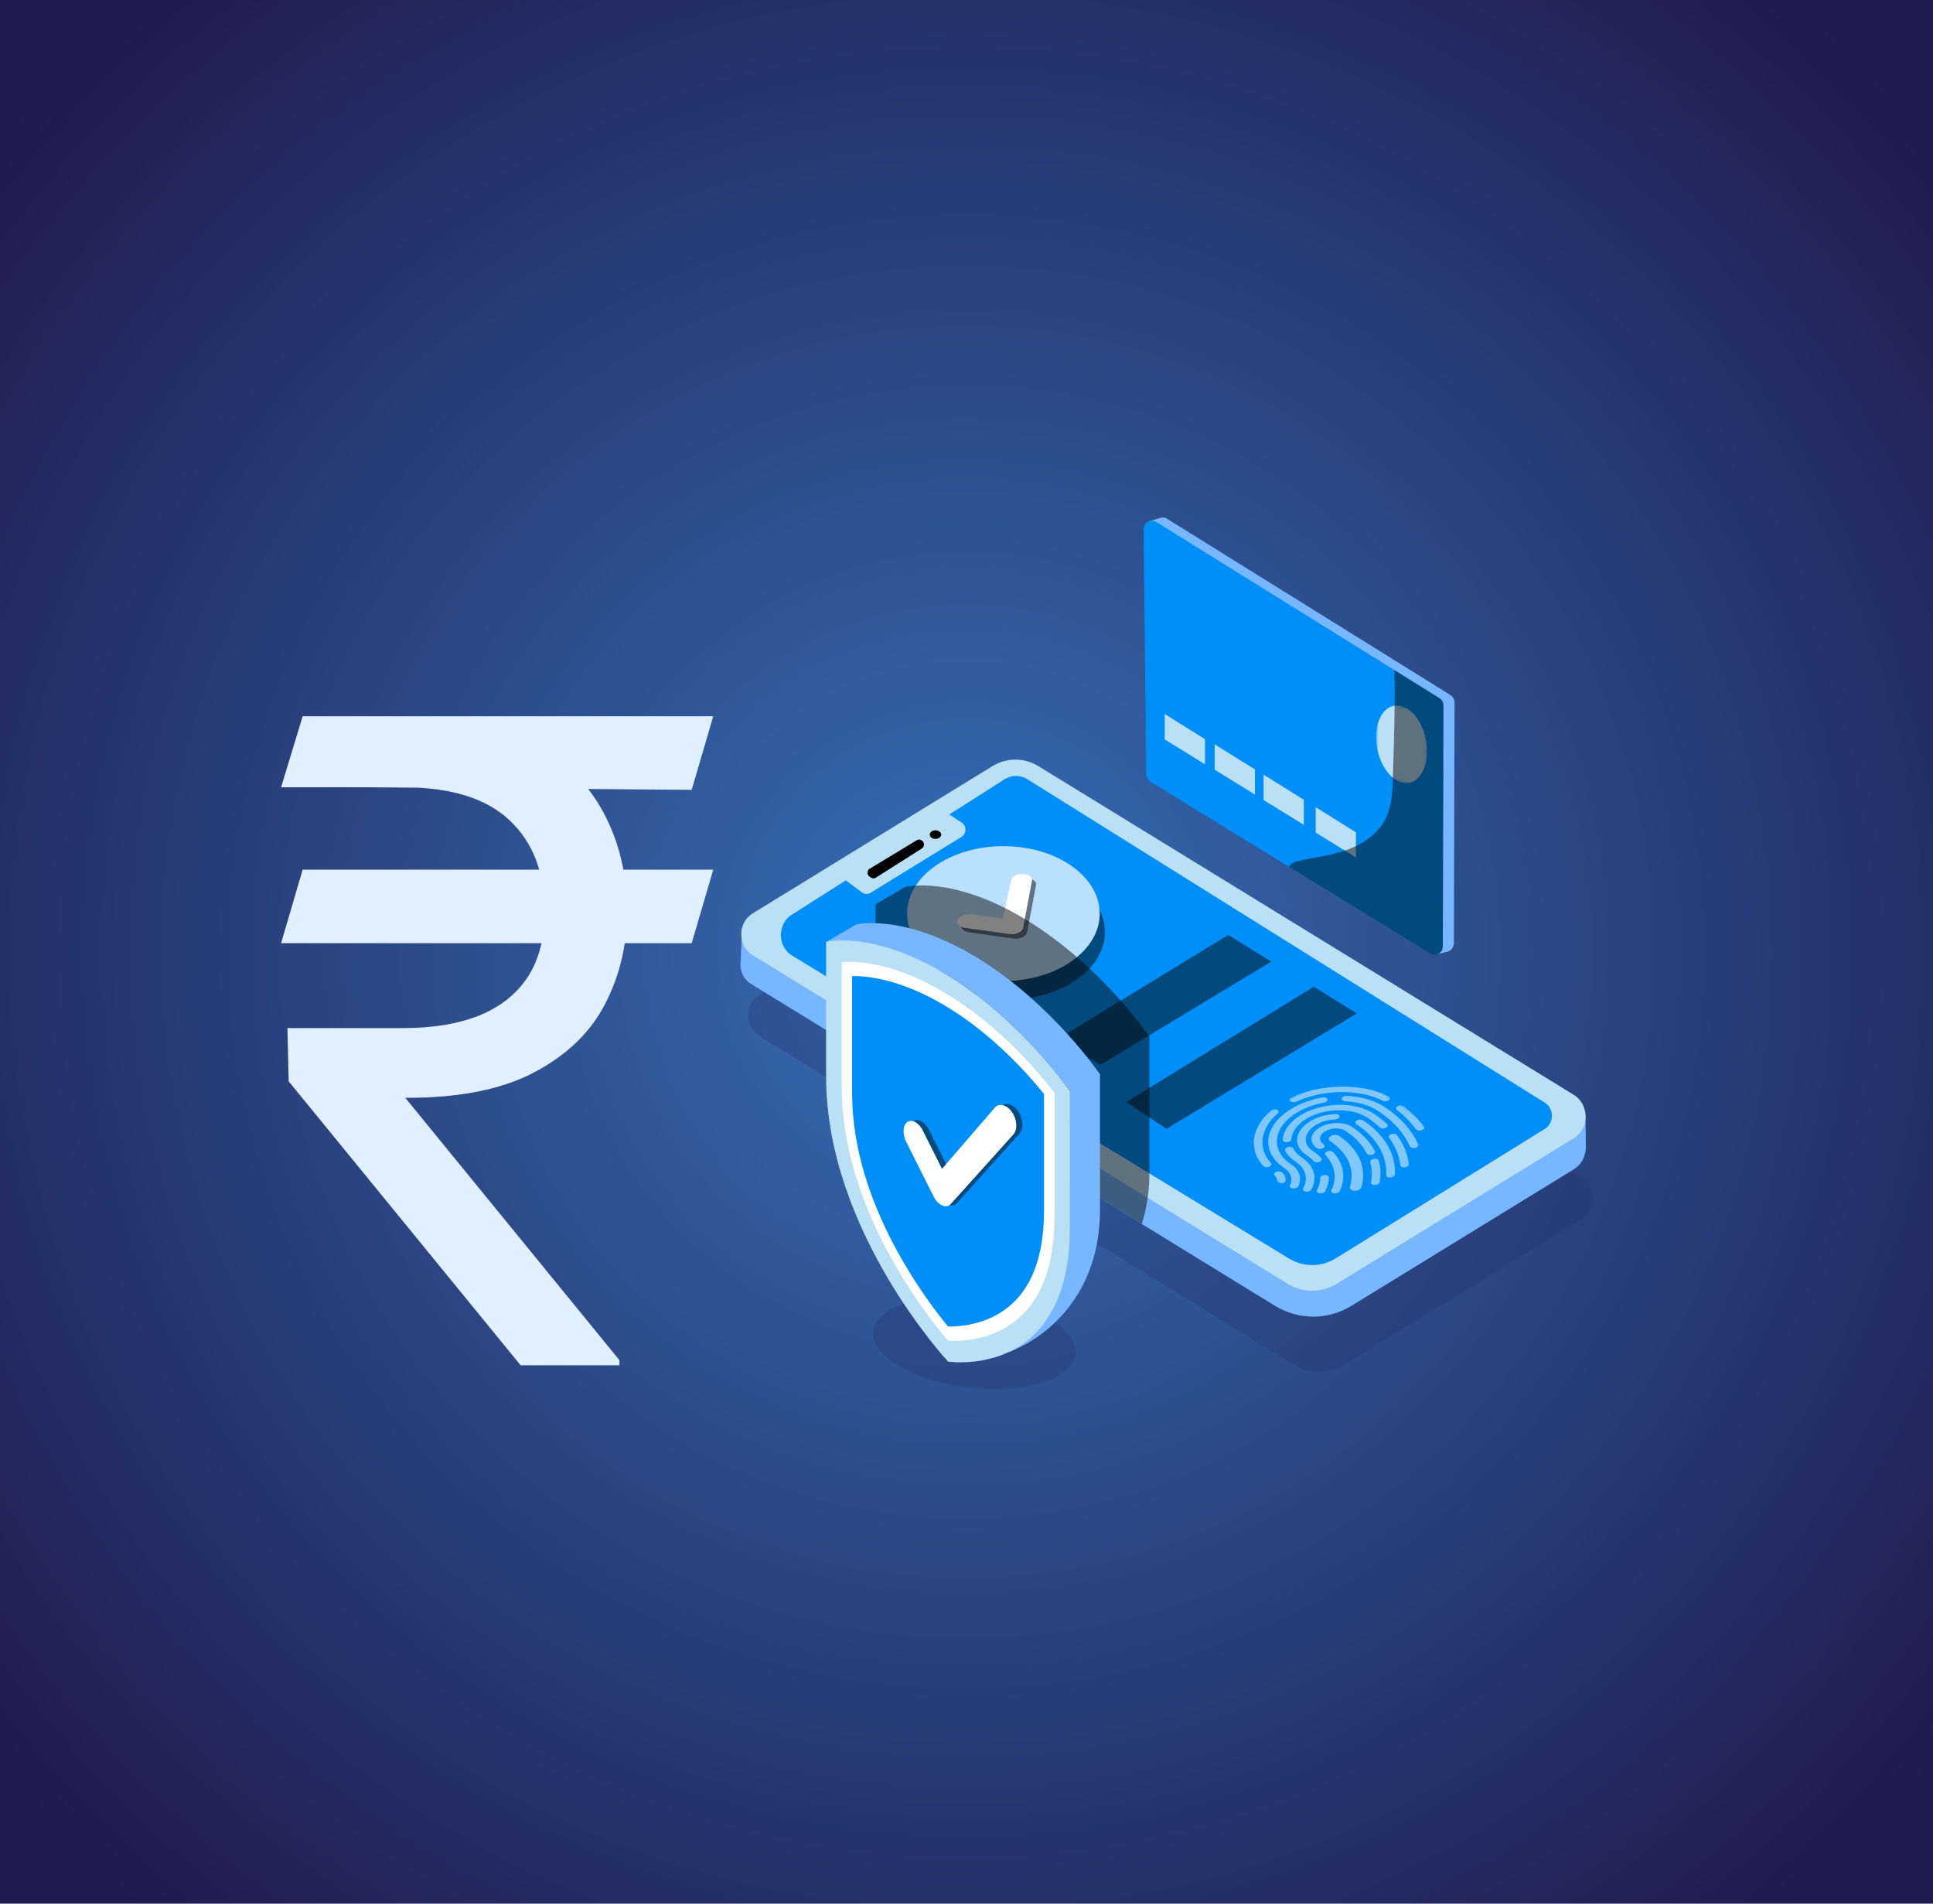 <svg width="650" height="640" viewBox="0 0 650 640" fill="none" xmlns="http://www.w3.org/2000/svg">
<rect width="650" height="640" fill="url(#paint0_radial_378_212)"/>
<path opacity="0.6" d="M531.596 409.999L451.834 458.954C446.739 462.075 440.474 462.075 435.379 458.954L255.429 348.437C250.365 345.325 250.365 337.565 255.429 334.453L336.049 284.941C340.847 281.987 346.769 281.987 351.583 284.941L504.398 378.745L526.064 392.04L531.604 395.451C536.863 398.687 536.863 406.762 531.596 409.999Z" fill="#242E66" fill-opacity="0.44"/>
<path d="M529.179 393.143L454.519 438.97C446.514 443.883 436.66 443.883 428.655 438.961L383.956 411.508L294.675 356.661L252.504 330.768C248.431 328.27 247.916 322.51 250.951 319.182C251.396 318.709 251.911 318.27 252.504 317.913L339.655 264.393C340.981 263.571 342.62 263.571 343.954 264.393L529.179 378.105C530.178 378.719 530.997 379.499 531.621 380.396C534.438 384.346 533.626 390.412 529.179 393.143Z" fill="#77B7FF"/>
<path d="M533.164 374.835L533.258 385.756L520.041 389.566C520.041 389.566 521.547 373.939 521.843 374.005C522.148 374.071 533.164 374.835 533.164 374.835Z" fill="#77B7FF"/>
<path d="M249.515 311.888L249 325.083L278.079 324.602L249.515 311.888Z" fill="#77B7FF"/>
<path d="M529.224 382.653L449.462 431.609C444.367 434.729 438.102 434.729 433.007 431.609L253.057 321.091C247.993 317.979 247.993 310.22 253.057 307.107L333.677 257.596C338.475 254.641 344.397 254.641 349.211 257.596L502.026 351.391L523.692 364.686L529.232 368.097C534.491 371.341 534.491 379.416 529.224 382.653Z" fill="#BAE0F6"/>
<path d="M266.212 307.564L284.446 295.954L337.829 261.978C340.17 260.493 343.08 260.476 345.428 261.945L519.481 370.72C522.648 372.703 522.64 377.575 519.465 379.541L449.214 423.02C444.322 426.049 438.291 426.065 433.383 423.078L266.337 321.249C261.391 318.237 261.328 310.676 266.212 307.564Z" fill="#008FF9"/>
<path d="M289.876 300.045L283.385 295.215L318.245 273.173L323.395 276.567C325.095 277.654 325.072 280.285 323.356 281.339L292.685 300.194C291.803 300.725 290.703 300.667 289.876 300.045Z" fill="#BAE0F6"/>
<path d="M292.459 292.046L308.313 282.469C308.773 282.187 309.351 282.187 309.811 282.478L309.975 282.577C310.95 283.175 310.958 284.644 309.991 285.258L294.487 295.092C293.996 295.407 293.372 295.391 292.888 295.059L292.373 294.702C291.46 294.055 291.507 292.627 292.459 292.046Z" fill="#020202"/>
<path d="M316.489 280.592C316.489 281.389 315.623 282.036 314.562 282.036C313.501 282.036 312.635 281.389 312.635 280.592C312.635 279.796 313.501 279.148 314.562 279.148C315.631 279.157 316.489 279.796 316.489 280.592Z" fill="#020202"/>
<g opacity="0.5">
<mask id="mask0_378_212" style="mask-type:luminance" maskUnits="userSpaceOnUse" x="409" y="358" width="81" height="51">
<path d="M446.859 408.853L409.385 384.097L451.61 358.403L489.085 383.167L446.859 408.853Z" fill="white"/>
</mask>
<g mask="url(#mask0_378_212)">
<path d="M447.469 381.913C446.665 382.402 446.572 383.174 447.282 383.639C453.492 387.739 455.646 393.448 453.945 399C453.687 399.872 454.873 400.536 456.215 400.278C456.558 400.212 456.878 400.096 457.136 399.938C457.448 399.747 457.674 399.507 457.752 399.233C459.672 392.967 457.253 386.519 450.27 381.888C449.653 381.473 448.561 381.398 447.75 381.763C447.64 381.821 447.547 381.863 447.469 381.913Z" fill="white"/>
<path d="M446.041 387.208C445.526 387.523 445.377 388.004 445.728 388.361C449.037 391.855 449.614 396.121 447.734 400.113C447.453 400.71 448.108 401.25 449.06 401.208C449.442 401.192 449.809 401.084 450.082 400.918C450.277 400.801 450.425 400.652 450.503 400.486C452.61 396.005 451.97 391.224 448.249 387.307C447.858 386.892 446.969 386.793 446.275 387.083C446.197 387.116 446.111 387.158 446.041 387.208Z" fill="white"/>
<path d="M443.691 379.092C440.445 381.067 440.094 384.179 442.895 386.03C443.425 386.378 444.338 386.362 444.947 385.988C445.548 385.623 445.618 385.042 445.087 384.694C443.332 383.54 443.558 381.59 445.587 380.353C447.615 379.125 450.689 379.059 452.437 380.22C455.683 382.37 458.086 384.901 459.576 387.748C459.818 388.221 460.629 388.428 461.402 388.229C461.597 388.179 461.768 388.104 461.917 388.013C462.338 387.756 462.533 387.366 462.354 387.017C460.746 383.93 458.156 381.2 454.645 378.876C451.852 377.025 446.929 377.117 443.691 379.092Z" fill="white"/>
<path d="M461.255 389.863C460.88 390.088 460.685 390.419 460.763 390.735C461.387 392.976 461.45 395.233 461.013 397.465C460.865 398.196 462.027 398.66 463.073 398.279C463.19 398.237 463.307 398.179 463.4 398.121C463.666 397.963 463.845 397.747 463.9 397.515C464.376 395.1 464.305 392.652 463.642 390.229C463.509 389.739 462.753 389.457 461.965 389.598C461.692 389.648 461.45 389.739 461.255 389.863Z" fill="white"/>
<path d="M456.268 376.677C455.66 377.051 455.597 377.623 456.128 377.972C463.166 382.619 466.466 388.777 466.154 395.076C466.115 395.856 467.496 396.23 468.479 395.699C468.51 395.682 468.533 395.665 468.565 395.649C468.869 395.466 469.048 395.209 469.064 394.96C469.4 388.213 465.881 381.624 458.336 376.636C457.798 376.296 456.869 376.312 456.268 376.677Z" fill="white"/>
<path d="M440.523 376.992C435.264 380.195 434.679 385.241 439.228 388.254C440.195 388.893 441.03 389.598 441.709 390.362C442.091 390.785 442.973 390.901 443.675 390.619C443.769 390.577 443.863 390.536 443.941 390.486C444.44 390.179 444.596 389.706 444.276 389.349C443.488 388.469 442.536 387.648 441.428 386.917C437.925 384.602 438.37 380.718 442.419 378.253C444.221 377.158 446.531 376.477 448.926 376.353C449.301 376.328 449.644 376.228 449.909 376.062C450.214 375.88 450.409 375.623 450.409 375.357C450.424 374.851 449.777 374.477 448.981 374.519C445.868 374.685 442.864 375.564 440.523 376.992Z" fill="white"/>
<path d="M444.463 395.309C444.159 395.491 443.964 395.748 443.956 396.031C443.933 397.4 443.551 398.753 442.841 400.064C442.544 400.612 443.036 401.151 443.902 401.201C444.362 401.234 444.815 401.118 445.15 400.919C445.337 400.803 445.486 400.661 445.579 400.495C446.406 399.002 446.843 397.433 446.866 395.865C446.882 395.358 446.235 394.985 445.423 395.035C445.049 395.043 444.721 395.151 444.463 395.309Z" fill="white"/>
<path d="M467.496 381.433C466.997 381.732 466.88 382.205 467.145 382.57C469.259 385.458 470.484 388.562 470.851 391.733C470.937 392.488 472.365 392.728 473.231 392.206C473.293 392.164 473.355 392.123 473.418 392.073C473.66 391.874 473.785 391.633 473.753 391.401C473.348 388.006 472.045 384.695 469.766 381.616C469.415 381.126 468.401 380.994 467.629 381.359C467.582 381.384 467.535 381.409 467.496 381.433Z" fill="white"/>
<path d="M437.348 374.902C433.704 377.117 431.512 380.13 431.332 383.176C431.301 383.682 431.933 384.064 432.729 384.03C433.111 384.014 433.47 383.906 433.735 383.748C434.032 383.574 434.219 383.325 434.235 383.059C434.391 380.52 436.216 378.005 439.251 376.163C445.322 372.47 454.536 372.287 459.787 375.756C461.324 376.777 462.736 377.873 463.969 379.034C464.398 379.433 465.295 379.507 465.982 379.192L466.161 379.101C466.7 378.777 466.824 378.263 466.442 377.906C465.124 376.678 463.626 375.507 461.987 374.429C455.683 370.254 444.627 370.47 437.348 374.902Z" fill="white"/>
<path d="M432.597 385.847C432.144 386.121 431.972 386.553 432.16 386.91C432.885 388.262 434.024 389.466 435.569 390.487C439.166 392.868 439.993 396.354 438.199 399.491C437.918 399.981 438.284 400.479 439.026 400.611C439.548 400.703 440.118 400.595 440.516 400.354C440.695 400.246 440.836 400.113 440.922 399.956C443.067 396.18 442.084 392.005 437.762 389.15C436.459 388.287 435.499 387.275 434.906 386.121C434.641 385.607 433.681 385.399 432.862 385.715C432.76 385.756 432.675 385.798 432.597 385.847Z" fill="white"/>
<path d="M451.696 368.702C451.454 368.851 451.283 369.042 451.22 369.249C451.08 369.755 451.595 370.195 452.375 370.245C456.729 370.478 460.552 371.606 463.446 373.523C468.502 376.868 472.091 380.86 474.081 385.382C474.292 385.856 475.087 386.096 475.868 385.914C476.086 385.864 476.281 385.789 476.437 385.69C476.851 385.441 477.046 385.067 476.89 384.735C474.783 379.947 470.999 375.714 465.647 372.187C462.315 369.988 457.915 368.685 452.913 368.419C452.469 368.394 452.024 368.511 451.696 368.702Z" fill="white"/>
<path d="M434.18 372.801C424.872 378.461 423.842 387.399 431.894 392.719C434.196 394.237 434.796 396.437 433.79 398.462C433.579 398.877 433.845 399.3 434.422 399.482C434.992 399.657 435.67 399.557 436.123 399.283C436.318 399.159 436.474 399.009 436.56 398.835C437.863 396.204 437.083 393.358 434.094 391.391C427.088 386.768 427.985 379.001 436.076 374.071C438.682 372.486 441.834 371.324 445.205 370.71C445.47 370.66 445.704 370.577 445.891 370.461C446.266 370.228 446.469 369.897 446.367 369.573C446.227 369.092 445.47 368.809 444.682 368.95C440.796 369.639 437.168 370.984 434.18 372.801Z" fill="white"/>
<path d="M469.946 371.913C469.377 372.262 469.275 372.801 469.728 373.158C472.295 375.15 474.393 377.307 476.055 379.581C476.516 380.212 477.764 380.195 478.474 379.764C478.763 379.59 478.958 379.341 478.981 379.05C477.194 376.519 474.901 374.129 472.068 371.921C471.592 371.548 470.68 371.523 470.032 371.872C470.001 371.888 469.977 371.896 469.946 371.913Z" fill="white"/>
<path d="M434.11 369.05C433.572 369.374 433.447 369.888 433.837 370.245C434.266 370.643 435.163 370.718 435.85 370.403C444.971 366.195 456.939 366.054 464.968 370.054C465.53 370.328 466.349 370.27 466.895 369.946L467.028 369.855C467.566 369.448 467.511 368.868 466.918 368.569C457.938 364.087 444.518 364.245 434.297 368.959C434.227 368.984 434.172 369.017 434.11 369.05Z" fill="white"/>
<path d="M427.548 373.216C427.478 373.258 427.416 373.307 427.353 373.357C420.776 379.075 419.762 386.387 424.763 391.997C425.138 392.42 426.019 392.528 426.729 392.246C426.831 392.204 426.917 392.163 427.002 392.105C427.502 391.798 427.65 391.333 427.33 390.968C422.867 385.955 423.772 379.424 429.639 374.32C430.139 373.888 430.022 373.324 429.39 373.05C428.836 372.826 428.063 372.901 427.548 373.216Z" fill="white"/>
<path d="M428.93 394.08C428.399 394.404 428.267 394.919 428.657 395.275C429.195 395.782 429.445 396.371 429.398 396.977C429.383 397.251 429.57 397.5 429.897 397.649C430.49 397.931 431.318 397.84 431.832 397.524C432.098 397.358 432.285 397.143 432.301 396.885C432.371 395.948 432.004 395.01 431.193 394.23C430.818 393.865 430.093 393.69 429.414 393.873C429.242 393.923 429.07 393.997 428.93 394.08Z" fill="white"/>
</g>
</g>
<path d="M388.278 176.98L389.168 259.248C389.176 260.285 389.706 261.239 390.549 261.762L484.745 319.598C486.587 320.726 488.888 319.316 488.896 317.058L489.114 236.226C489.114 235.181 488.592 234.21 487.741 233.678L392.445 174.407C390.588 173.254 388.255 174.689 388.278 176.98Z" fill="#77B7FF"/>
<path d="M483.582 320.727L486.812 319.897L482.724 313.863L483.582 320.727Z" fill="#77B7FF"/>
<path d="M386.554 175.137L390.252 174.125L390.572 183.851L386.554 175.137Z" fill="#77B7FF"/>
<path d="M485.392 237.256L485.166 318.088C485.166 320.337 482.864 321.747 481.015 320.627L433.413 291.398L386.826 262.775C385.976 262.252 385.445 261.306 385.437 260.269L384.548 178.001C384.525 175.71 386.865 174.266 388.722 175.428L468.906 225.297L484.026 234.699C484.869 235.231 485.392 236.202 485.392 237.256Z" fill="#008FF9"/>
<path d="M391.656 240.061V248.6L405.201 256.949V248.509L391.656 240.061Z" fill="#BAE0F6"/>
<path d="M408.454 250.243V258.783L421.999 267.132V258.692L408.454 250.243Z" fill="#BAE0F6"/>
<path d="M424.886 260.426V268.957L438.43 277.314V268.866L424.886 260.426Z" fill="#BAE0F6"/>
<path d="M442.41 271.373V279.913L455.955 288.261V279.821L442.41 271.373Z" fill="#BAE0F6"/>
<mask id="mask1_378_212" style="mask-type:luminance" maskUnits="userSpaceOnUse" x="462" y="234" width="18" height="32">
<path d="M462.641 260.491L462.828 234.881L479.962 239.96L479.774 265.57L462.641 260.491Z" fill="white"/>
</mask>
<g mask="url(#mask1_378_212)">
<path d="M471.394 237.421C466.658 236.019 462.781 240.608 462.734 247.687C462.687 254.758 466.479 261.638 471.215 263.04C475.951 264.443 479.821 259.837 479.868 252.766C479.922 245.687 476.13 238.824 471.394 237.421Z" fill="#BAE0F6"/>
</g>
<path opacity="0.5" d="M485.393 237.255L485.166 318.087C485.166 320.336 482.865 321.747 481.015 320.627L433.414 291.398C433.578 291.107 433.796 290.858 434.046 290.626C434.85 289.896 435.926 289.622 436.956 289.389C442.441 288.178 448.067 287.53 453.357 285.564C458.646 283.597 463.734 280.086 466.183 274.725C468.04 270.667 468.228 266.003 468.376 261.488C468.602 254.467 468.828 247.446 468.93 240.425C469.008 235.388 469.008 230.35 468.899 225.305L484.019 234.707C484.87 235.23 485.393 236.201 485.393 237.255Z" fill="#050505"/>
<path opacity="0.5" d="M339.155 336.005C357.042 336.005 371.542 325.854 371.542 313.332C371.542 300.81 357.042 290.659 339.155 290.659C321.268 290.659 306.768 300.81 306.768 313.332C306.768 325.854 321.268 336.005 339.155 336.005Z" fill="#050505"/>
<path d="M337.414 329.822C355.301 329.822 369.801 319.671 369.801 307.149C369.801 294.628 355.301 284.477 337.414 284.477C319.528 284.477 305.027 294.628 305.027 307.149C305.027 319.671 319.528 329.822 337.414 329.822Z" fill="#BAE0FF"/>
<g opacity="0.5">
<path d="M342.735 295.812C342.564 295.895 342.408 295.986 342.259 296.086C342.119 296.185 341.986 296.293 341.877 296.41C341.768 296.526 341.674 296.65 341.596 296.775C341.526 296.907 341.471 297.04 341.44 297.173L338.538 310.335L327.997 308.899C327.708 308.858 327.42 308.85 327.139 308.85C326.85 308.858 326.569 308.883 326.296 308.924C326.023 308.966 325.75 309.032 325.492 309.115C325.235 309.198 324.993 309.29 324.767 309.406C324.611 309.48 324.463 309.572 324.322 309.663C324.182 309.754 324.057 309.854 323.94 309.962C323.823 310.07 323.714 310.177 323.628 310.294C323.534 310.41 323.456 310.534 323.394 310.659C323.238 310.974 323.191 311.281 323.23 311.58C323.277 311.879 323.409 312.161 323.628 312.41C323.846 312.659 324.15 312.883 324.517 313.057C324.884 313.232 325.329 313.364 325.82 313.431L340.707 315.514C340.972 315.547 341.237 315.572 341.51 315.572C341.776 315.572 342.049 315.555 342.306 315.522C342.572 315.489 342.829 315.431 343.071 315.364C343.321 315.298 343.555 315.207 343.781 315.107C343.804 315.099 343.82 315.09 343.843 315.082C343.867 315.074 343.882 315.066 343.898 315.057C343.914 315.049 343.937 315.041 343.953 315.032C343.968 315.024 343.992 315.016 344.007 314.999C344.202 314.9 344.374 314.783 344.538 314.659C344.694 314.534 344.834 314.41 344.951 314.269C345.068 314.136 345.162 313.987 345.24 313.837C345.318 313.688 345.365 313.539 345.396 313.381L348.384 297.497C348.439 297.215 348.392 296.941 348.259 296.692C348.127 296.443 347.916 296.21 347.643 296.011C347.362 295.812 347.027 295.654 346.629 295.53C346.239 295.414 345.794 295.331 345.318 295.314C345.076 295.306 344.842 295.306 344.608 295.322C344.374 295.339 344.148 295.372 343.929 295.414C343.711 295.455 343.5 295.513 343.305 295.58C343.102 295.646 342.915 295.721 342.735 295.812Z" fill="#050505"/>
</g>
<path d="M341.387 294.321C341.215 294.404 341.059 294.495 340.911 294.595C340.763 294.694 340.638 294.802 340.529 294.918C340.419 295.034 340.326 295.159 340.248 295.283C340.177 295.416 340.123 295.549 340.092 295.682L337.189 308.844L326.648 307.408C326.36 307.367 326.071 307.35 325.79 307.358C325.501 307.367 325.221 307.392 324.947 307.433C324.674 307.475 324.401 307.541 324.144 307.624C323.886 307.707 323.645 307.798 323.418 307.914C323.262 307.989 323.114 308.08 322.974 308.172C322.833 308.263 322.708 308.363 322.591 308.471C322.474 308.578 322.365 308.686 322.279 308.802C322.185 308.919 322.107 309.043 322.045 309.168C321.889 309.483 321.842 309.79 321.881 310.089C321.928 310.388 322.061 310.67 322.279 310.919C322.498 311.168 322.802 311.392 323.169 311.566C323.535 311.74 323.98 311.873 324.472 311.939L339.358 314.023C339.623 314.056 339.889 314.081 340.162 314.081C340.427 314.081 340.7 314.064 340.958 314.031C341.223 313.998 341.48 313.94 341.722 313.873C341.972 313.807 342.206 313.715 342.432 313.616C342.456 313.608 342.471 313.599 342.495 313.591C342.518 313.583 342.534 313.574 342.549 313.566C342.565 313.558 342.588 313.549 342.604 313.541C342.62 313.533 342.643 313.525 342.659 313.508C342.854 313.408 343.025 313.292 343.189 313.168C343.345 313.043 343.486 312.919 343.603 312.778C343.72 312.645 343.813 312.496 343.891 312.346C343.969 312.197 344.016 312.047 344.047 311.89L347.036 296.005C347.09 295.723 347.043 295.449 346.911 295.2C346.778 294.951 346.567 294.719 346.294 294.52C346.013 294.321 345.67 294.163 345.28 294.039C344.89 293.922 344.445 293.839 343.969 293.823C343.727 293.815 343.493 293.815 343.259 293.831C343.025 293.848 342.799 293.881 342.581 293.922C342.362 293.964 342.151 294.022 341.956 294.088C341.753 294.163 341.558 294.238 341.387 294.321Z" fill="white"/>
<path opacity="0.5" d="M355.712 349.292L413.027 314.328L427.477 323.291L370.045 357.997L355.712 349.292Z" fill="#050505"/>
<path opacity="0.5" d="M378.713 370.486L441.802 331.738L456.251 340.709L392.258 379.515L378.713 370.486Z" fill="#050505"/>
<path opacity="0.5" d="M386.514 348.519V393.881C386.514 396.976 386.312 399.914 385.929 402.686C385.485 405.831 384.821 408.761 383.963 411.5L294.674 356.66C294.503 354.237 294.401 351.78 294.401 349.315V303.945C294.401 303.945 294.479 303.937 294.62 303.895L304.497 298.152C304.497 298.152 320.469 294.119 345.514 309.497C370.551 324.892 386.514 348.519 386.514 348.519Z" fill="#050505"/>
<path opacity="0.6" d="M361.766 455.126C360.963 463.483 345.054 468.595 326.243 466.545C307.424 464.495 292.826 456.064 293.629 447.707C294.433 439.35 310.342 434.237 329.153 436.287C347.964 438.337 362.57 446.769 361.766 455.126Z" fill="#2A4380"/>
<path d="M328.886 322.186C303.841 306.808 287.877 310.833 287.877 310.833L277.844 316.675C284.991 317.447 305.659 319.92 318.79 327.987C343.835 343.365 359.798 367 359.798 367V412.362C359.798 432.305 346.277 448.372 338.81 454.753C352.339 449.6 369.894 435.126 369.894 406.57V361.207C369.894 361.199 353.931 337.564 328.886 322.186Z" fill="#77B7FF"/>
<path d="M359.806 412.362V367C359.806 367 343.843 343.364 318.798 327.986C305.666 319.92 295.032 317.189 287.885 316.426C281.401 315.729 277.789 316.633 277.789 316.633V361.996C277.789 413.831 318.798 457.758 318.798 457.758C318.798 457.758 334.324 460.197 346.269 449.998C353.736 443.616 359.806 432.296 359.806 412.362Z" fill="#BAE0F6"/>
<path d="M286.527 328.161C286.527 328.161 273.201 408.727 318.797 445.99C318.797 445.99 363.028 458.654 351.067 367.788C351.06 367.788 324.08 324.069 286.527 328.161Z" fill="#008FF9"/>
<path d="M318.79 450.753L318.041 449.857C314.639 445.782 307.96 437.267 301.414 426.022C289.212 405.05 283.032 384.593 283.032 365.215V323.438L283.953 323.397C286.223 323.289 288.689 323.413 291.287 323.779C297.271 324.608 306.907 327.131 318.798 334.426C330.907 341.862 340.691 351.389 346.769 358.07C349.211 360.759 351.528 363.489 353.642 366.195L354.563 367.365V409.142C354.563 428.719 348.259 441.632 335.822 447.541C329.393 450.595 322.87 450.886 319.547 450.786L318.79 450.753ZM286.528 328.16V367.356C286.528 385.465 292.325 404.611 303.755 424.263C309.521 434.172 315.396 441.84 318.798 445.989C322.121 446.014 327.856 445.574 333.505 442.894C345.161 437.358 351.068 425.275 351.068 406.984V367.788C349.328 365.622 347.447 363.431 345.481 361.265C339.692 354.9 330.361 345.812 318.798 338.717C307.445 331.746 298.262 329.339 292.551 328.55C290.429 328.26 288.408 328.127 286.528 328.16Z" fill="white"/>
<g opacity="0.5">
<path d="M339.653 371.382C339.365 371.282 339.076 371.224 338.795 371.199C338.514 371.183 338.241 371.199 337.976 371.258C337.711 371.316 337.461 371.424 337.219 371.565C336.985 371.706 336.759 371.897 336.564 372.129L318.829 392.669L312.33 379.723C312.143 379.341 311.932 378.992 311.698 378.677C311.472 378.361 311.23 378.071 310.972 377.822C310.723 377.573 310.457 377.357 310.192 377.175C309.927 376.992 309.654 376.851 309.381 376.751C309.186 376.677 308.983 376.627 308.796 376.594C308.601 376.561 308.405 376.552 308.218 376.569C308.031 376.585 307.852 376.627 307.672 376.685C307.493 376.751 307.329 376.834 307.165 376.951C306.783 377.216 306.486 377.606 306.275 378.079C306.065 378.544 305.94 379.1 305.909 379.698C305.87 380.295 305.924 380.934 306.065 381.59C306.205 382.245 306.439 382.909 306.759 383.548L316.013 401.989C316.192 402.346 316.387 402.677 316.606 402.985C316.816 403.292 317.05 403.574 317.292 403.831C317.534 404.088 317.792 404.312 318.057 404.503C318.322 404.694 318.595 404.86 318.868 404.976C318.876 404.976 318.884 404.985 318.892 404.985C318.899 404.985 318.907 404.993 318.915 404.993C318.923 404.993 318.931 405.001 318.938 405.001C318.946 405.001 318.954 405.009 318.962 405.009C319.235 405.126 319.5 405.192 319.758 405.234C320.015 405.267 320.265 405.267 320.499 405.225C320.733 405.184 320.959 405.101 321.17 404.985C321.381 404.868 321.576 404.711 321.747 404.52L342.798 381.15C343.172 380.735 343.437 380.212 343.601 379.623C343.765 379.034 343.828 378.37 343.789 377.689C343.75 377 343.609 376.287 343.367 375.59C343.125 374.893 342.79 374.204 342.353 373.573C342.158 373.291 341.947 373.034 341.737 372.793C341.518 372.561 341.3 372.345 341.073 372.162C340.847 371.98 340.613 371.814 340.379 371.681C340.129 371.573 339.895 371.465 339.653 371.382Z" fill="#050505"/>
</g>
<path d="M337.586 371.673C337.297 371.573 337.009 371.515 336.728 371.49C336.447 371.465 336.174 371.49 335.909 371.548C335.643 371.606 335.394 371.714 335.152 371.855C334.918 371.996 334.691 372.187 334.496 372.42L316.762 392.96L310.263 380.013C310.075 379.631 309.865 379.283 309.638 378.967C309.412 378.652 309.17 378.362 308.913 378.113C308.663 377.864 308.398 377.648 308.133 377.465C307.867 377.283 307.594 377.142 307.321 377.042C307.126 376.967 306.923 376.918 306.736 376.884C306.541 376.851 306.346 376.843 306.159 376.86C305.971 376.876 305.792 376.918 305.612 376.976C305.433 377.042 305.269 377.125 305.105 377.241C304.723 377.507 304.427 377.897 304.216 378.37C304.005 378.835 303.88 379.391 303.849 379.988C303.81 380.586 303.865 381.225 304.005 381.88C304.146 382.536 304.38 383.2 304.7 383.839L313.953 402.279C314.133 402.636 314.328 402.968 314.546 403.275C314.757 403.582 314.991 403.864 315.233 404.122C315.474 404.379 315.732 404.603 315.997 404.794C316.263 404.985 316.536 405.151 316.809 405.267C316.816 405.267 316.824 405.275 316.832 405.275C316.84 405.275 316.848 405.284 316.855 405.284C316.863 405.284 316.871 405.292 316.879 405.292C316.887 405.292 316.895 405.3 316.902 405.3C317.175 405.416 317.441 405.483 317.698 405.524C317.956 405.557 318.205 405.557 318.439 405.516C318.673 405.474 318.9 405.391 319.11 405.275C319.321 405.159 319.516 405.001 319.688 404.81L340.738 381.441C341.113 381.026 341.378 380.503 341.542 379.914C341.706 379.324 341.768 378.669 341.729 377.98C341.69 377.291 341.55 376.577 341.308 375.88C341.066 375.183 340.73 374.494 340.293 373.864C340.098 373.581 339.888 373.324 339.677 373.092C339.459 372.859 339.24 372.644 339.014 372.461C338.788 372.278 338.553 372.113 338.319 371.98C338.062 371.864 337.828 371.756 337.586 371.673Z" fill="white"/>
<g filter="url(#filter0_i_378_212)">
<path d="M239.835 288.381L232.591 313.097H94.523L101.767 288.381H239.835ZM175.062 455L97.079 359.545L96.653 341.648H135.432C145.517 341.648 154.111 340.227 161.213 337.386C168.315 334.474 173.749 330.142 177.513 324.389C181.277 318.565 183.159 311.25 183.159 302.443C183.159 289.446 179.253 279.254 171.44 271.868C163.628 264.411 151.625 260.682 135.432 260.682H94.523L101.767 236.818H135.432C152.761 236.818 166.966 239.695 178.045 245.447C189.196 251.129 197.435 258.942 202.761 268.885C208.159 278.757 210.858 289.943 210.858 302.443C210.858 313.736 208.372 324.141 203.401 333.658C198.5 343.104 190.616 350.703 179.75 356.456C168.955 362.209 154.679 365.085 136.923 365.085H136.284L208.301 453.295V455H175.062ZM239.835 236.818L232.591 261.534L123.926 260.682L131.17 236.818H239.835Z" fill="#E1F0FF"/>
</g>
<defs>
<filter id="filter0_i_378_212" x="94.522" y="236.818" width="145.312" height="222.182" filterUnits="userSpaceOnUse" color-interpolation-filters="sRGB">
<feFlood flood-opacity="0" result="BackgroundImageFix"/>
<feBlend mode="normal" in="SourceGraphic" in2="BackgroundImageFix" result="shape"/>
<feColorMatrix in="SourceAlpha" type="matrix" values="0 0 0 0 0 0 0 0 0 0 0 0 0 0 0 0 0 0 127 0" result="hardAlpha"/>
<feOffset dy="4"/>
<feGaussianBlur stdDeviation="2"/>
<feComposite in2="hardAlpha" operator="arithmetic" k2="-1" k3="1"/>
<feColorMatrix type="matrix" values="0 0 0 0 0 0 0 0 0 0 0 0 0 0 0 0 0 0 0.25 0"/>
<feBlend mode="normal" in2="shape" result="effect1_innerShadow_378_212"/>
</filter>
<radialGradient id="paint0_radial_378_212" cx="0" cy="0" r="1" gradientUnits="userSpaceOnUse" gradientTransform="translate(325 320) rotate(90) scale(422.5 429.102)">
<stop stop-color="#366FB6"/>
<stop offset="1" stop-color="#1F1B4E"/>
</radialGradient>
</defs>
</svg>
